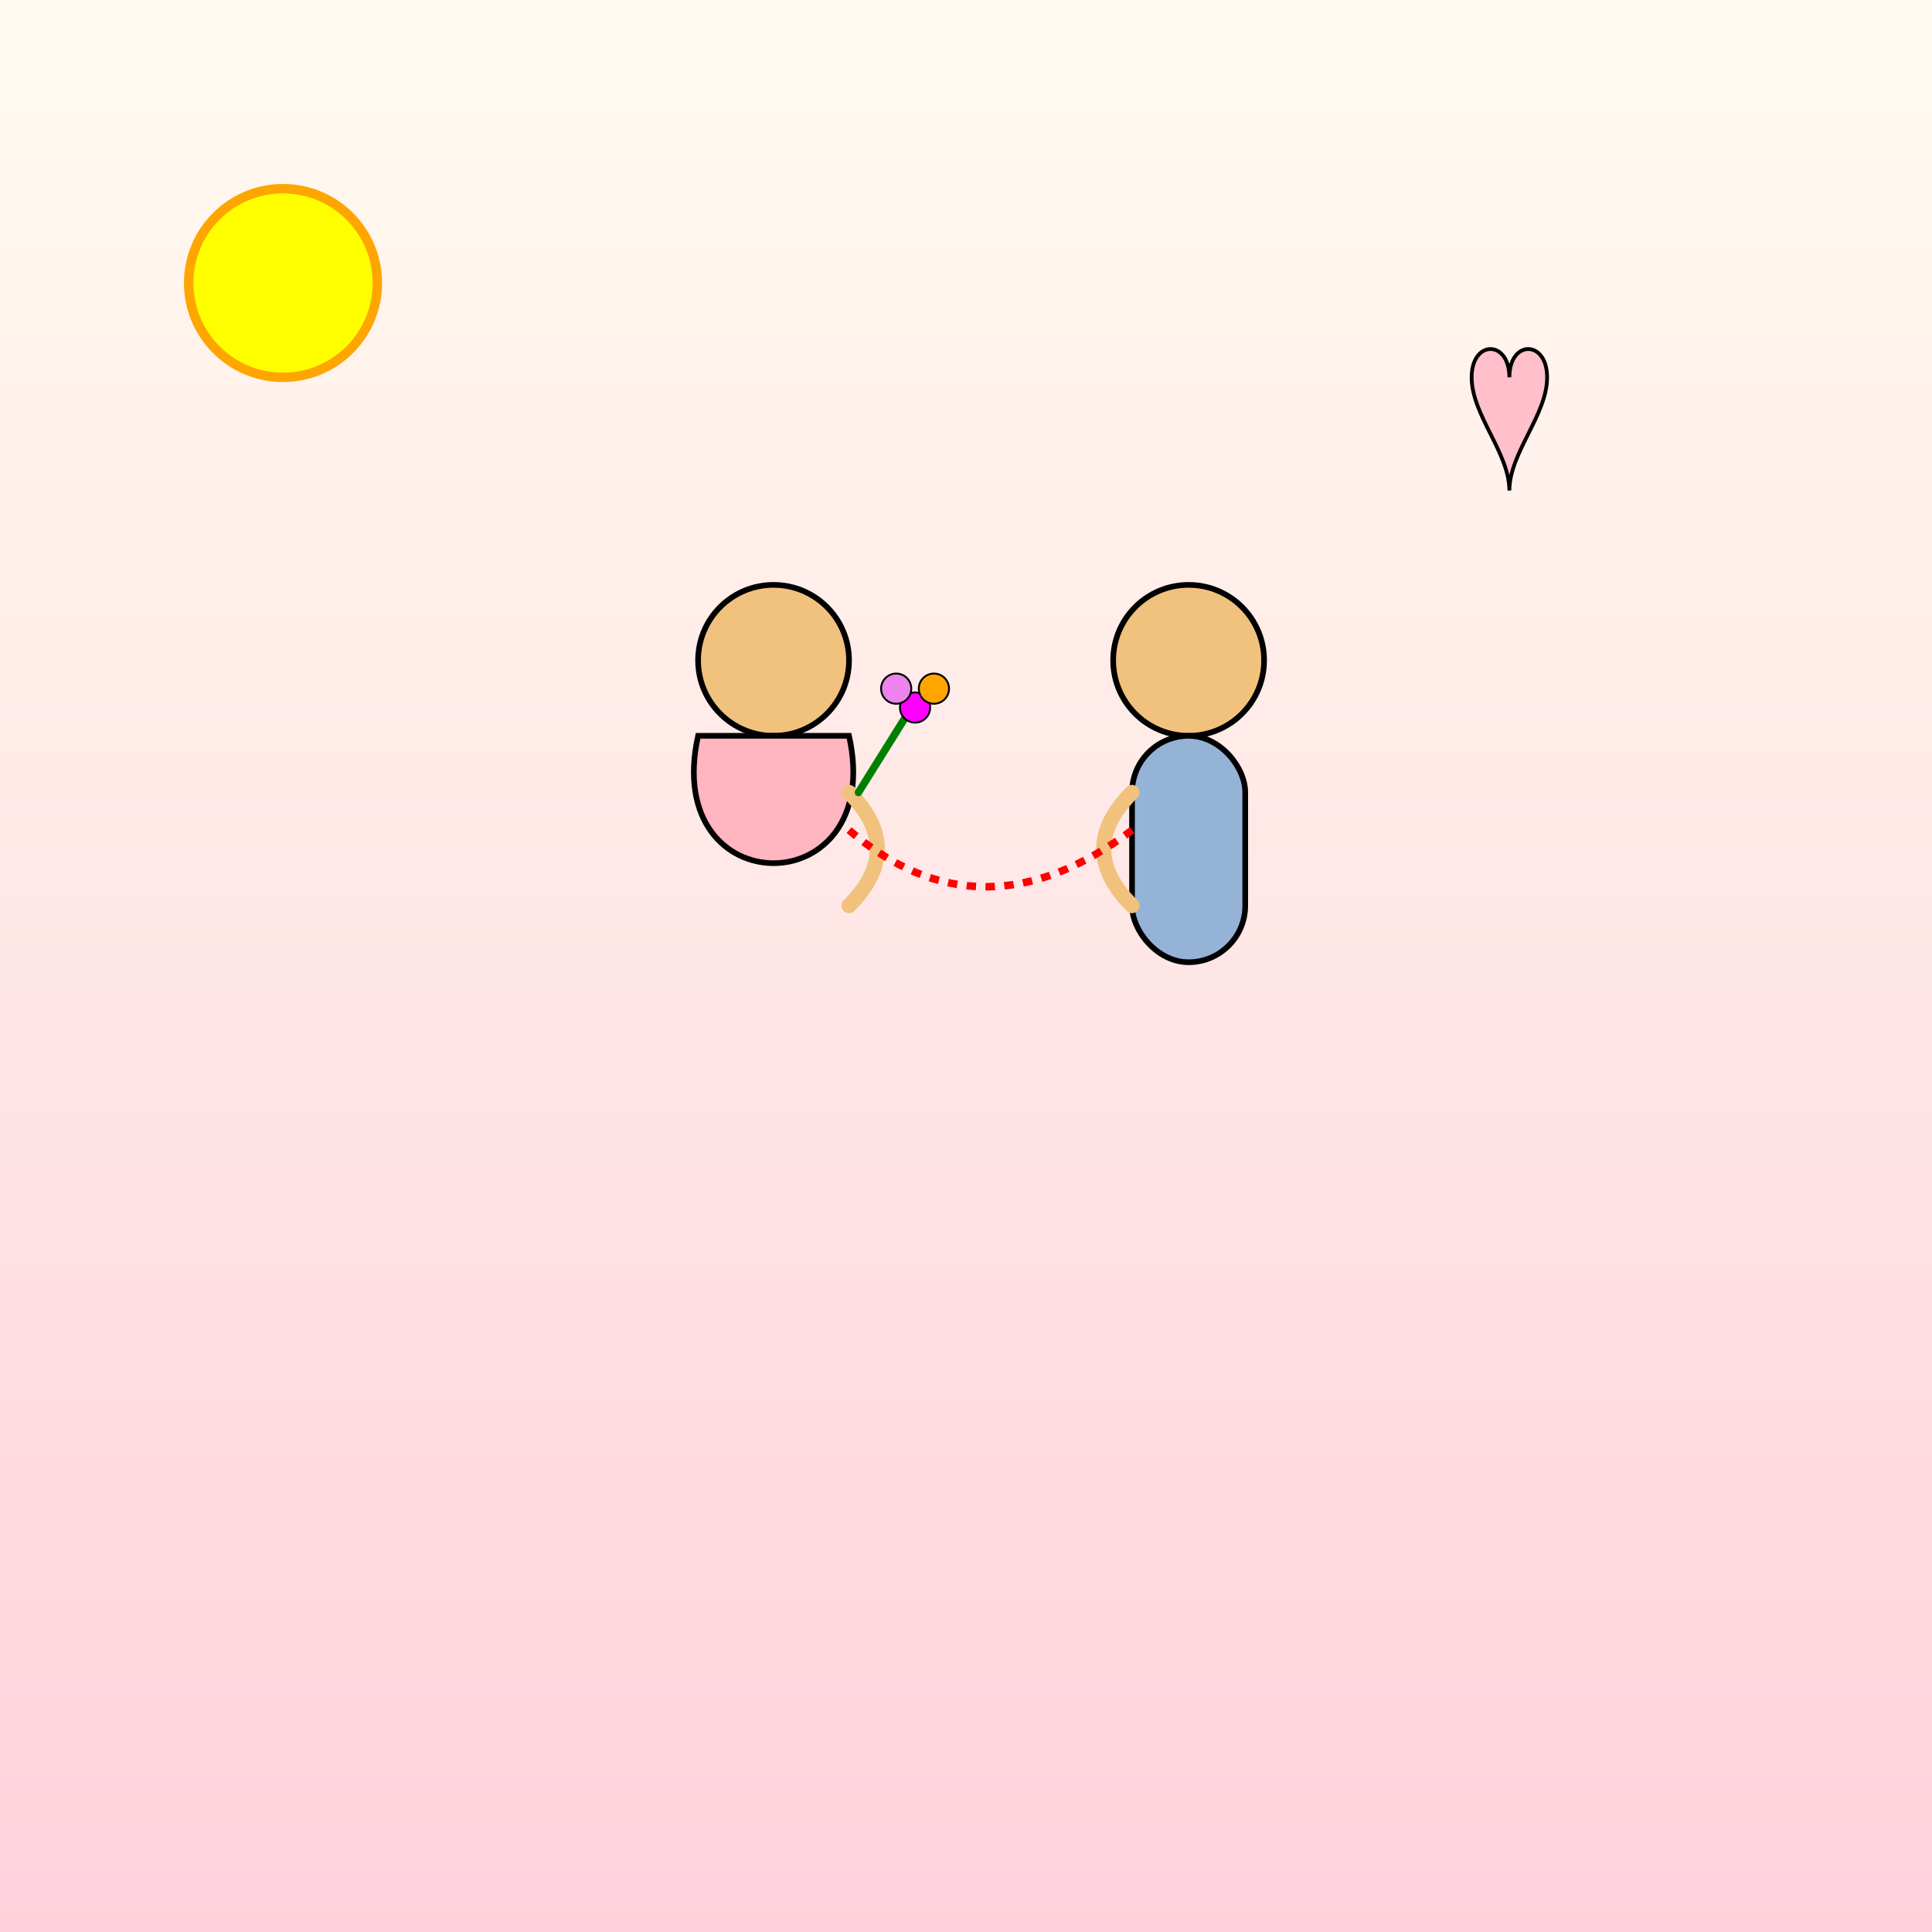 <!--

Generated by DrawGPT.
Free, open source, AI generated images in SVG, PNG, and HTML Canvas format.
https://drawgpt.ai

Created: 2025-07-31T13:30:38+00:00
-->
<svg xmlns="http://www.w3.org/2000/svg" xmlns:xlink="http://www.w3.org/1999/xlink"   viewBox="0 0 1024 1024">
  <rect x="0" y="0" width="1024" height="1024" fill="#333333" stroke="none"/>
  <title>幸福新婚时刻</title>
  <desc>一对幸福新人依偎在一起，新娘手持鲜花，现场充满爱与欢笑的浪漫氛围！</desc>
  <!-- Background -->
  <rect id="svg-background" class="background" x="0" y="0" width="1024" height="1024" fill="url(#grad-bg)"/>
  <defs>
    <linearGradient id="grad-bg" x1="0" y1="0" x2="0" y2="1">
      <stop offset="0%" stop-color="#FFFBF0"/>
      <stop offset="100%" stop-color="#FFD1DC"/>
    </linearGradient>
  </defs>
  
  <!-- Groom Group -->
  <g id="groom-group" class="groom">
    <!-- Groom Head -->
    <circle id="groom-head" class="groom" cx="630" cy="350" r="40" fill="#F1C27D" stroke="#000" stroke-width="3"/>
    <!-- Groom Body -->
    <rect id="groom-body" class="groom" x="600" y="390" width="60" height="120" rx="30" fill="#95B3D7" stroke="#000" stroke-width="3"/>
    <!-- Groom Arm (hugging) -->
    <path id="groom-arm" class="groom" d="M600,420 Q570,450 600,480" fill="none" stroke="#F1C27D" stroke-width="8" stroke-linecap="round"/>
  </g>
  
  <!-- Bride Group -->
  <g id="bride-group" class="bride">
    <!-- Bride Head -->
    <circle id="bride-head" class="bride" cx="410" cy="350" r="40" fill="#F1C27D" stroke="#000" stroke-width="3"/>
    <!-- Bride Body (Dress) -->
    <path id="bride-body" class="bride" d="M370,390 C350,480 470,480 450,390 Z" fill="#FFB6C1" stroke="#000" stroke-width="3"/>
    <!-- Bride Arm (hugging) -->
    <path id="bride-arm" class="bride" d="M450,420 Q480,450 450,480" fill="none" stroke="#F1C27D" stroke-width="8" stroke-linecap="round"/>
    
    <!-- Bouquet Group -->
    <g id="bouquet-group" class="bouquet">
      <!-- Stem -->
      <path id="bouquet-stem" class="bouquet" d="M455,420 L480,380" stroke="green" stroke-width="4" stroke-linecap="round"/>
      <!-- Flower 1 -->
      <circle id="bouquet-flower1" class="bouquet" cx="485" cy="375" r="8" fill="magenta" stroke="#000" stroke-width="1"/>
      <!-- Flower 2 -->
      <circle id="bouquet-flower2" class="bouquet" cx="475" cy="365" r="8" fill="violet" stroke="#000" stroke-width="1"/>
      <!-- Flower 3 -->
      <circle id="bouquet-flower3" class="bouquet" cx="495" cy="365" r="8" fill="orange" stroke="#000" stroke-width="1"/>
    </g>
  </g>
  
  <!-- Couple Hug -->
  <g id="couple-hug" class="couple">
    <!-- Overlapping arms for hug (soft curves between the two) -->
    <path id="hug-path" class="couple" d="M450,440 Q520,500 600,440" fill="none" stroke="red" stroke-width="4" stroke-dasharray="5,5"/>
  </g>
  
  <!-- Additional decorative elements -->
  <g id="decorations" class="decorations">
    <!-- Floating heart -->
    <path id="heart" class="decorations" d="M800,200 
             c0,-20 20,-20 20,0 
             c0,20 -20,40 -20,60 
             c0,-20 -20,-40 -20,-60 
             c0,-20 20,-20 20,0 z" fill="pink" stroke="#000" stroke-width="2"/>
    <!-- Sun-like circle -->
    <circle id="sun" class="decorations" cx="150" cy="150" r="50" fill="yellow" stroke="#FFA500" stroke-width="5"/>
  </g>
</svg>
